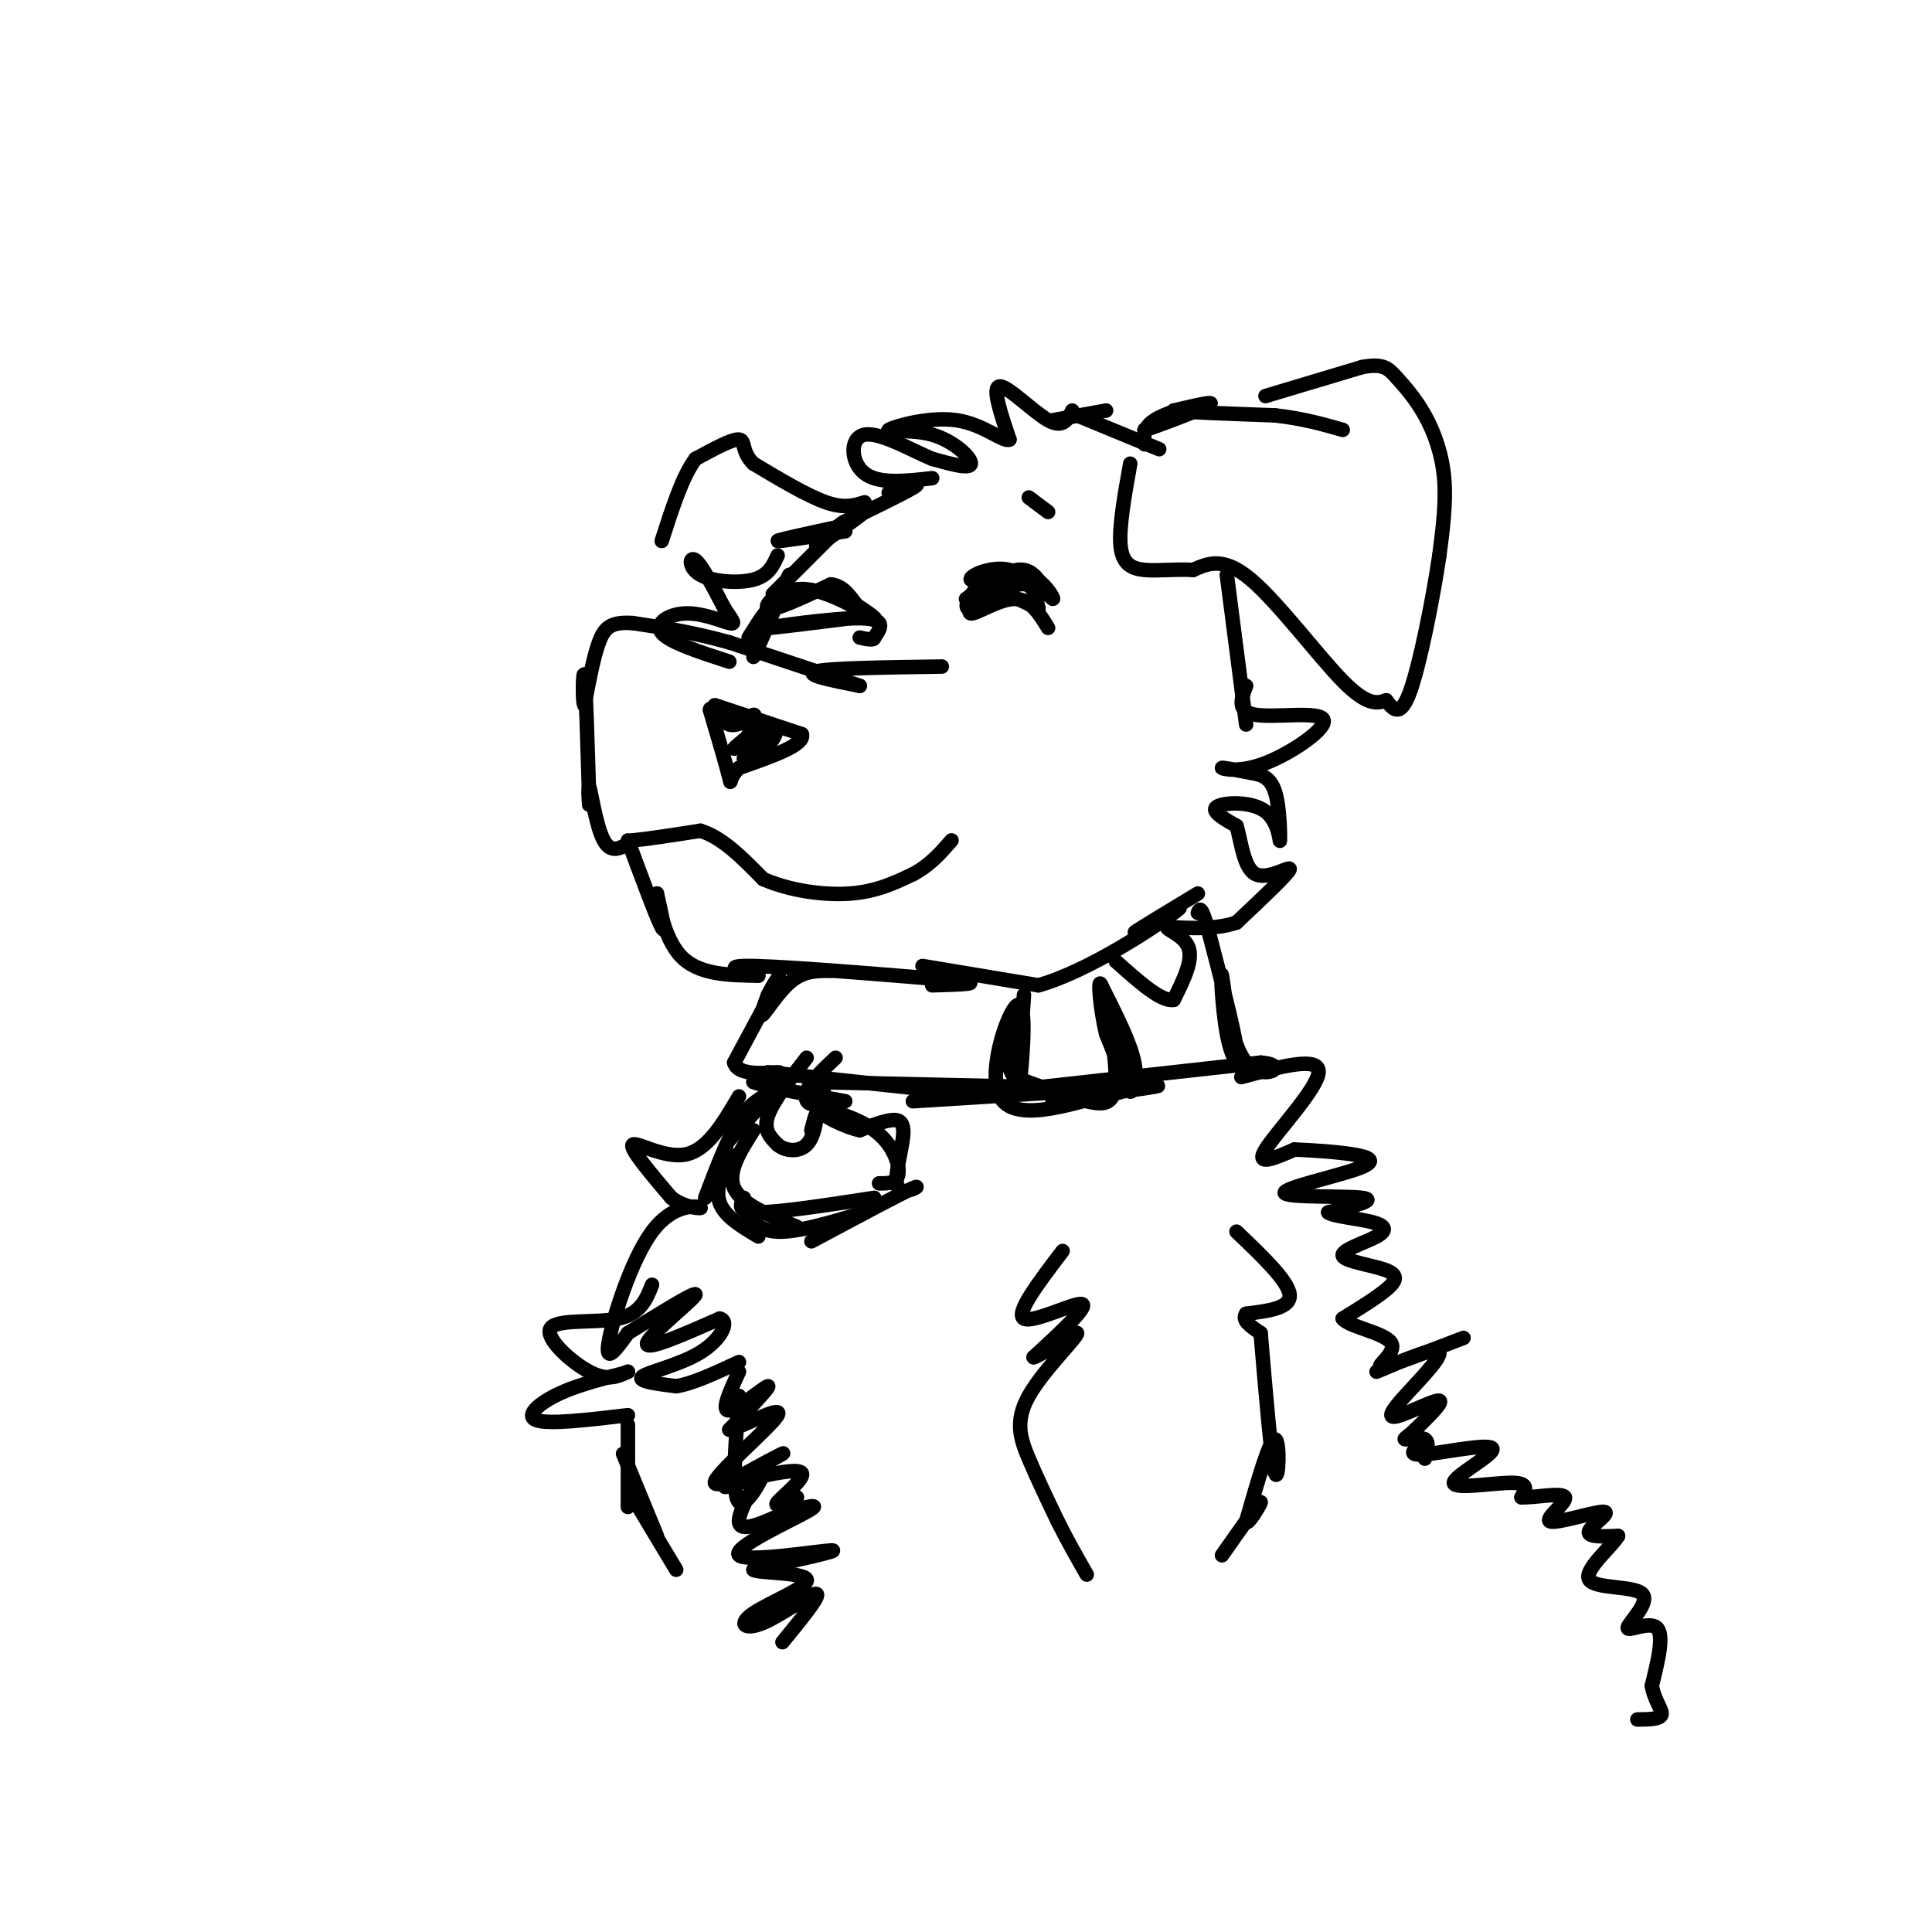 <svg viewBox='0 0 400 400' version='1.1' xmlns='http://www.w3.org/2000/svg' xmlns:xlink='http://www.w3.org/1999/xlink'><g fill='none' stroke='rgb(0,0,0)' stroke-width='3' stroke-linecap='round' stroke-linejoin='round'><path d='M195,138c-11.583,0.167 -23.167,0.333 -26,1c-2.833,0.667 3.083,1.833 9,3'/><path d='M178,142c-3.000,-1.000 -15.000,-5.000 -27,-9'/><path d='M151,133c-7.833,-2.167 -13.917,-3.083 -20,-4'/><path d='M131,129c-4.533,-0.311 -5.867,0.911 -7,4c-1.133,3.089 -2.067,8.044 -3,13'/><path d='M121,146c-0.511,-0.467 -0.289,-8.133 0,-6c0.289,2.133 0.644,14.067 1,26'/><path d='M122,166c0.048,2.690 -0.333,-3.583 0,-3c0.333,0.583 1.381,8.024 3,11c1.619,2.976 3.810,1.488 6,0'/><path d='M131,174c3.333,-0.333 8.667,-1.167 14,-2'/><path d='M145,172c4.500,1.333 8.750,5.667 13,10'/><path d='M158,182c5.444,2.400 12.556,3.400 18,3c5.444,-0.400 9.222,-2.200 13,-4'/><path d='M189,181c3.500,-1.833 5.750,-4.417 8,-7'/><path d='M130,174c3.000,8.083 6.000,16.167 7,18c1.000,1.833 0.000,-2.583 -1,-7'/><path d='M136,185c0.244,1.622 1.356,9.178 5,13c3.644,3.822 9.822,3.911 16,4'/><path d='M157,202c-0.133,0.044 -8.467,-1.844 -3,-2c5.467,-0.156 24.733,1.422 44,3'/><path d='M198,203c6.500,0.667 0.750,0.833 -5,1'/><path d='M191,200c0.000,0.000 24.000,4.000 24,4'/><path d='M215,204c10.311,-2.889 24.089,-12.111 28,-15c3.911,-2.889 -2.044,0.556 -8,4'/><path d='M235,193c0.833,-0.667 6.917,-4.333 13,-8'/><path d='M258,142c-1.022,2.689 -2.045,5.378 2,6c4.045,0.622 13.156,-0.823 14,1c0.844,1.823 -6.581,6.914 -12,9c-5.419,2.086 -8.834,1.167 -9,1c-0.166,-0.167 2.917,0.416 6,1'/><path d='M259,160c1.997,0.364 3.991,0.774 5,4c1.009,3.226 1.033,9.267 1,10c-0.033,0.733 -0.124,-3.841 -3,-6c-2.876,-2.159 -8.536,-1.903 -10,-1c-1.464,0.903 1.268,2.451 4,4'/><path d='M256,171c0.976,3.071 1.417,8.750 4,10c2.583,1.250 7.310,-1.929 7,-1c-0.310,0.929 -5.655,5.964 -11,11'/><path d='M256,191c-5.143,1.821 -12.500,0.875 -14,1c-1.500,0.125 2.857,1.321 4,4c1.143,2.679 -0.929,6.839 -3,11'/><path d='M243,207c-2.500,0.500 -7.250,-3.750 -12,-8'/><path d='M159,130c0.000,0.000 1.000,-1.000 1,-1'/><path d='M155,132c2.178,-3.467 4.356,-6.933 4,-5c-0.356,1.933 -3.244,9.267 -3,9c0.244,-0.267 3.622,-8.133 7,-16'/><path d='M163,120c1.000,-2.333 0.000,-0.167 -1,2'/><path d='M160,123c0.000,0.000 15.000,-15.000 15,-15'/><path d='M175,108c0.321,-0.750 -6.375,4.875 -6,5c0.375,0.125 7.821,-5.250 10,-7c2.179,-1.750 -0.911,0.125 -4,2'/><path d='M175,108c2.711,-1.289 11.489,-5.511 14,-7c2.511,-1.489 -1.244,-0.244 -5,1'/><path d='M222,85c-0.956,1.867 -1.911,3.733 -5,2c-3.089,-1.733 -8.311,-7.067 -10,-7c-1.689,0.067 0.156,5.533 2,11'/><path d='M209,91c-1.227,0.664 -5.296,-3.176 -11,-4c-5.704,-0.824 -13.044,1.367 -14,2c-0.956,0.633 4.474,-0.291 9,1c4.526,1.291 8.150,4.797 8,6c-0.150,1.203 -4.075,0.101 -8,-1'/><path d='M193,95c-4.238,-1.750 -10.833,-5.625 -14,-5c-3.167,0.625 -2.905,5.750 0,8c2.905,2.250 8.452,1.625 14,1'/><path d='M218,87c0.000,0.000 11.000,-2.000 11,-2'/><path d='M223,86c0.000,0.000 17.000,7.000 17,7'/><path d='M237,92c-0.191,-1.724 -0.383,-3.448 2,-5c2.383,-1.552 7.340,-2.931 6,-2c-1.340,0.931 -8.976,4.174 -8,4c0.976,-0.174 10.565,-3.764 13,-5c2.435,-1.236 -2.282,-0.118 -7,1'/><path d='M243,85c2.333,0.333 11.667,0.667 21,1'/><path d='M264,86c5.833,0.667 9.917,1.833 14,3'/><path d='M262,82c0.000,0.000 20.000,-6.000 20,-6'/><path d='M282,76c4.383,-0.804 5.340,0.187 7,2c1.660,1.813 4.024,4.450 6,8c1.976,3.550 3.565,8.014 4,13c0.435,4.986 -0.282,10.493 -1,16'/><path d='M298,115c-1.267,8.622 -3.933,22.178 -6,28c-2.067,5.822 -3.533,3.911 -5,2'/><path d='M287,145c-1.821,0.631 -3.875,1.208 -9,-4c-5.125,-5.208 -13.321,-16.202 -19,-21c-5.679,-4.798 -8.839,-3.399 -12,-2'/><path d='M247,118c-3.798,-0.214 -7.292,0.250 -10,0c-2.708,-0.250 -4.631,-1.214 -5,-5c-0.369,-3.786 0.815,-10.393 2,-17'/><path d='M254,119c0.000,0.000 4.000,31.000 4,31'/><path d='M161,115c-0.935,2.077 -1.869,4.155 -5,5c-3.131,0.845 -8.458,0.458 -11,-1c-2.542,-1.458 -2.298,-3.988 -1,-3c1.298,0.988 3.649,5.494 6,10'/><path d='M150,126c1.576,2.392 2.515,3.373 1,3c-1.515,-0.373 -5.485,-2.100 -9,-2c-3.515,0.100 -6.576,2.029 -5,4c1.576,1.971 7.788,3.986 14,6'/><path d='M200,124c4.490,-3.271 8.979,-6.542 12,-6c3.021,0.542 4.573,4.898 4,5c-0.573,0.102 -3.270,-4.049 -7,-5c-3.730,-0.951 -8.494,1.300 -8,2c0.494,0.700 6.247,-0.150 12,-1'/><path d='M213,119c3.226,1.285 5.291,4.998 5,5c-0.291,0.002 -2.937,-3.707 -6,-5c-3.063,-1.293 -6.543,-0.171 -9,2c-2.457,2.171 -3.892,5.392 -2,5c1.892,-0.392 7.112,-4.398 10,-5c2.888,-0.602 3.444,2.199 4,5'/><path d='M215,126c-0.995,-0.215 -5.483,-3.254 -9,-3c-3.517,0.254 -6.062,3.799 -5,4c1.062,0.201 5.732,-2.943 9,-3c3.268,-0.057 5.134,2.971 7,6'/><path d='M213,103c0.000,0.000 4.000,3.000 4,3'/><path d='M165,124c2.136,-1.211 4.271,-2.421 8,-1c3.729,1.421 9.051,5.474 8,5c-1.051,-0.474 -8.475,-5.474 -14,-6c-5.525,-0.526 -9.150,3.421 -8,4c1.150,0.579 7.075,-2.211 13,-5'/><path d='M172,121c3.137,0.282 4.479,3.487 6,5c1.521,1.513 3.222,1.333 -2,2c-5.222,0.667 -17.368,2.179 -17,2c0.368,-0.179 13.248,-2.051 19,-2c5.752,0.051 4.376,2.026 3,4'/><path d='M181,132c0.000,0.667 -1.500,0.333 -3,0'/><path d='M174,109c-6.583,1.417 -13.167,2.833 -13,3c0.167,0.167 7.083,-0.917 14,-2'/><path d='M179,104c-2.083,0.667 -4.167,1.333 -8,0c-3.833,-1.333 -9.417,-4.667 -15,-8'/><path d='M156,96c-2.600,-2.533 -1.600,-4.867 -3,-5c-1.400,-0.133 -5.200,1.933 -9,4'/><path d='M144,95c-2.667,3.500 -4.833,10.250 -7,17'/><path d='M148,146c0.000,0.000 18.000,6.000 18,6'/><path d='M166,152c0.833,2.167 -6.083,4.583 -13,7'/><path d='M153,159c-2.289,2.156 -1.511,4.044 -2,2c-0.489,-2.044 -2.244,-8.022 -4,-14'/><path d='M147,147c-0.024,-1.321 1.917,2.375 4,3c2.083,0.625 4.310,-1.821 5,-2c0.690,-0.179 -0.155,1.911 -1,4'/><path d='M155,152c1.032,-0.235 4.111,-2.824 3,-2c-1.111,0.824 -6.414,5.061 -6,5c0.414,-0.061 6.544,-4.418 7,-4c0.456,0.418 -4.762,5.613 -5,6c-0.238,0.387 4.503,-4.032 6,-5c1.497,-0.968 -0.252,1.516 -2,4'/><path d='M172,201c-2.689,-0.022 -5.378,-0.044 -8,2c-2.622,2.044 -5.178,6.156 -6,7c-0.822,0.844 0.089,-1.578 1,-4'/><path d='M159,206c1.000,-2.044 3.000,-5.156 2,-3c-1.000,2.156 -5.000,9.578 -9,17'/><path d='M152,220c0.822,3.000 7.378,2.000 9,2c1.622,0.000 -1.689,1.000 -5,2'/><path d='M156,224c2.333,1.000 10.667,2.500 19,4'/><path d='M159,222c0.000,0.000 37.000,4.000 37,4'/><path d='M168,224c0.000,0.000 44.000,1.000 44,1'/><path d='M189,228c0.000,0.000 48.000,-3.000 48,-3'/><path d='M216,225c0.000,0.000 45.000,-5.000 45,-5'/><path d='M261,220c6.588,0.479 0.558,4.178 -3,0c-3.558,-4.178 -4.644,-16.233 -5,-18c-0.356,-1.767 0.020,6.755 1,12c0.980,5.245 2.566,7.213 2,3c-0.566,-4.213 -3.283,-14.606 -6,-25'/><path d='M250,192c-1.333,-4.667 -1.667,-3.833 -2,-3'/><path d='M167,219c-3.500,4.500 -7.000,9.000 -8,12c-1.000,3.000 0.500,4.500 2,6'/><path d='M161,237c1.536,1.321 4.375,1.625 6,0c1.625,-1.625 2.036,-5.179 2,-6c-0.036,-0.821 -0.518,1.089 -1,3'/><path d='M168,234c0.595,-2.053 2.582,-8.684 3,-10c0.418,-1.316 -0.734,2.684 -2,4c-1.266,1.316 -2.648,-0.053 -2,-2c0.648,-1.947 3.324,-4.474 6,-7'/><path d='M161,225c0.000,0.000 -10.000,11.000 -10,11'/><path d='M160,226c-2.333,1.167 -4.667,2.333 -7,6c-2.333,3.667 -4.667,9.833 -7,16'/><path d='M151,239c-1.500,3.583 -3.000,7.167 -2,10c1.000,2.833 4.500,4.917 8,7'/><path d='M154,248c-0.750,1.500 -1.500,3.000 3,3c4.500,0.000 14.250,-1.500 24,-3'/><path d='M156,234c-2.750,4.333 -5.500,8.667 -4,12c1.500,3.333 7.250,5.667 13,8'/><path d='M154,250c1.417,2.417 2.833,4.833 7,5c4.167,0.167 11.083,-1.917 18,-4'/><path d='M168,257c9.260,-4.955 18.520,-9.911 21,-11c2.480,-1.089 -1.820,1.687 -3,0c-1.180,-1.687 0.759,-7.839 1,-11c0.241,-3.161 -1.217,-3.332 -3,-3c-1.783,0.332 -3.892,1.166 -6,2'/><path d='M178,234c-3.314,-0.702 -8.600,-3.456 -8,-4c0.600,-0.544 7.085,1.123 11,4c3.915,2.877 5.262,6.965 5,9c-0.262,2.035 -2.131,2.018 -4,2'/><path d='M212,206c-0.685,10.524 -1.369,21.048 -1,19c0.369,-2.048 1.792,-16.667 0,-17c-1.792,-0.333 -6.798,13.619 -4,19c2.798,5.381 13.399,2.190 24,-1'/><path d='M231,226c-0.659,0.493 -14.306,2.226 -13,2c1.306,-0.226 17.567,-2.411 21,-3c3.433,-0.589 -5.960,0.418 -8,1c-2.040,0.582 3.274,0.738 4,-3c0.726,-3.738 -3.137,-11.369 -7,-19'/><path d='M228,204c0.467,2.200 5.133,17.200 6,21c0.867,3.800 -2.067,-3.600 -5,-11'/><path d='M229,214c-1.230,-5.022 -1.804,-12.078 -1,-10c0.804,2.078 2.986,13.290 3,19c0.014,5.710 -2.139,5.917 -6,5c-3.861,-0.917 -9.431,-2.959 -15,-5'/><path d='M210,223c-2.500,-3.167 -1.250,-8.583 0,-14'/><path d='M153,227c-3.244,5.533 -6.489,11.067 -11,12c-4.511,0.933 -10.289,-2.733 -11,-2c-0.711,0.733 3.644,5.867 8,11'/><path d='M139,248c3.046,2.225 6.662,2.287 6,2c-0.662,-0.287 -5.601,-0.923 -10,5c-4.399,5.923 -8.257,18.407 -9,23c-0.743,4.593 1.628,1.297 4,-2'/><path d='M130,276c4.560,-2.774 13.958,-8.708 14,-8c0.042,0.708 -9.274,8.060 -10,10c-0.726,1.940 7.137,-1.530 15,-5'/><path d='M149,273c2.214,0.536 0.250,4.375 -4,7c-4.250,2.625 -10.786,4.036 -12,5c-1.214,0.964 2.893,1.482 7,2'/><path d='M140,287c3.333,-0.500 8.167,-2.750 13,-5'/><path d='M220,259c-4.933,6.489 -9.867,12.978 -8,14c1.867,1.022 10.533,-3.422 12,-3c1.467,0.422 -4.267,5.711 -10,11'/><path d='M214,281c1.078,-0.053 8.774,-5.684 9,-5c0.226,0.684 -7.016,7.684 -10,13c-2.984,5.316 -1.710,8.947 0,13c1.710,4.053 3.855,8.526 6,13'/><path d='M219,315c2.000,4.000 4.000,7.500 6,11'/><path d='M256,255c5.333,5.083 10.667,10.167 11,13c0.333,2.833 -4.333,3.417 -9,4'/><path d='M258,272c-1.000,1.333 1.000,2.667 3,4'/><path d='M261,276c1.133,13.400 2.267,26.800 3,29c0.733,2.200 1.067,-6.800 0,-7c-1.067,-0.200 -3.533,8.400 -6,17'/><path d='M258,315c0.089,1.267 3.311,-4.067 3,-4c-0.311,0.067 -4.156,5.533 -8,11'/><path d='M257,223c8.111,-2.200 16.222,-4.400 16,-1c-0.222,3.400 -8.778,12.400 -11,16c-2.222,3.600 1.889,1.800 6,0'/><path d='M268,238c3.268,0.124 8.436,0.434 12,1c3.564,0.566 5.522,1.389 1,3c-4.522,1.611 -15.525,4.011 -15,5c0.525,0.989 12.579,0.568 16,1c3.421,0.432 -1.789,1.716 -7,3'/><path d='M275,251c0.744,0.790 6.104,1.266 9,2c2.896,0.734 3.329,1.727 1,3c-2.329,1.273 -7.418,2.826 -7,4c0.418,1.174 6.343,1.970 9,3c2.657,1.030 2.045,2.294 0,4c-2.045,1.706 -5.522,3.853 -9,6'/><path d='M278,273c1.190,1.690 8.667,2.917 10,5c1.333,2.083 -3.476,5.024 -2,5c1.476,-0.024 9.238,-3.012 17,-6'/><path d='M285,284c6.329,-2.699 12.657,-5.397 13,-4c0.343,1.397 -5.300,6.890 -8,10c-2.700,3.110 -2.458,3.837 0,3c2.458,-0.837 7.131,-3.239 8,-3c0.869,0.239 -2.065,3.120 -5,6'/><path d='M293,296c-1.464,1.429 -2.625,2.000 -2,2c0.625,0.000 3.036,-0.571 4,0c0.964,0.571 0.482,2.286 0,4'/><path d='M295,298c-0.701,0.644 -1.402,1.287 -2,2c-0.598,0.713 -1.094,1.495 3,1c4.094,-0.495 12.778,-2.267 13,-1c0.222,1.267 -8.017,5.572 -8,7c0.017,1.428 8.291,-0.021 12,0c3.709,0.021 2.855,1.510 2,3'/><path d='M315,310c2.726,0.112 8.543,-1.108 9,0c0.457,1.108 -4.444,4.544 -3,5c1.444,0.456 9.235,-2.070 11,-2c1.765,0.070 -2.496,2.734 -3,4c-0.504,1.266 2.748,1.133 6,1'/><path d='M335,318c-1.174,2.135 -7.107,6.973 -6,9c1.107,2.027 9.256,1.244 11,3c1.744,1.756 -2.915,6.050 -3,7c-0.085,0.950 4.404,-1.443 6,0c1.596,1.443 0.298,6.721 -1,12'/><path d='M342,349c0.511,3.156 2.289,5.044 2,6c-0.289,0.956 -2.644,0.978 -5,1'/><path d='M153,284c-1.911,4.133 -3.822,8.267 -2,8c1.822,-0.267 7.378,-4.933 8,-5c0.622,-0.067 -3.689,4.467 -8,9'/><path d='M151,296c2.095,-0.261 11.332,-5.412 10,-3c-1.332,2.412 -13.233,12.389 -13,14c0.233,1.611 12.601,-5.143 14,-6c1.399,-0.857 -8.172,4.184 -11,6c-2.828,1.816 1.086,0.408 5,-1'/><path d='M156,306c3.381,-0.750 9.333,-2.125 10,-1c0.667,1.125 -3.952,4.750 -5,6c-1.048,1.250 1.476,0.125 4,-1'/><path d='M135,266c-1.185,3.000 -2.369,6.000 -7,7c-4.631,1.000 -12.708,0.000 -14,2c-1.292,2.000 4.202,7.000 8,9c3.798,2.000 5.899,1.000 8,0'/><path d='M130,284c-1.119,0.536 -7.917,1.875 -13,4c-5.083,2.125 -8.452,5.036 -6,6c2.452,0.964 10.726,-0.018 19,-1'/><path d='M130,295c0.000,0.000 0.000,17.000 0,17'/><path d='M129,301c0.000,0.000 7.000,17.000 7,17'/><path d='M131,310c0.000,0.000 9.000,15.000 9,15'/><path d='M153,289c-0.774,10.286 -1.548,20.571 0,22c1.548,1.429 5.417,-6.000 5,-6c-0.417,0.000 -5.119,7.429 -5,10c0.119,2.571 5.060,0.286 10,-2'/><path d='M163,313c3.656,-0.884 7.794,-2.093 4,0c-3.794,2.093 -15.522,7.486 -14,9c1.522,1.514 16.292,-0.853 19,-1c2.708,-0.147 -6.646,1.927 -16,4'/><path d='M156,325c0.663,0.714 10.321,0.498 11,2c0.679,1.502 -7.622,4.722 -11,7c-3.378,2.278 -1.832,3.613 2,2c3.832,-1.613 9.952,-6.175 11,-6c1.048,0.175 -2.976,5.088 -7,10'/></g>
</svg>